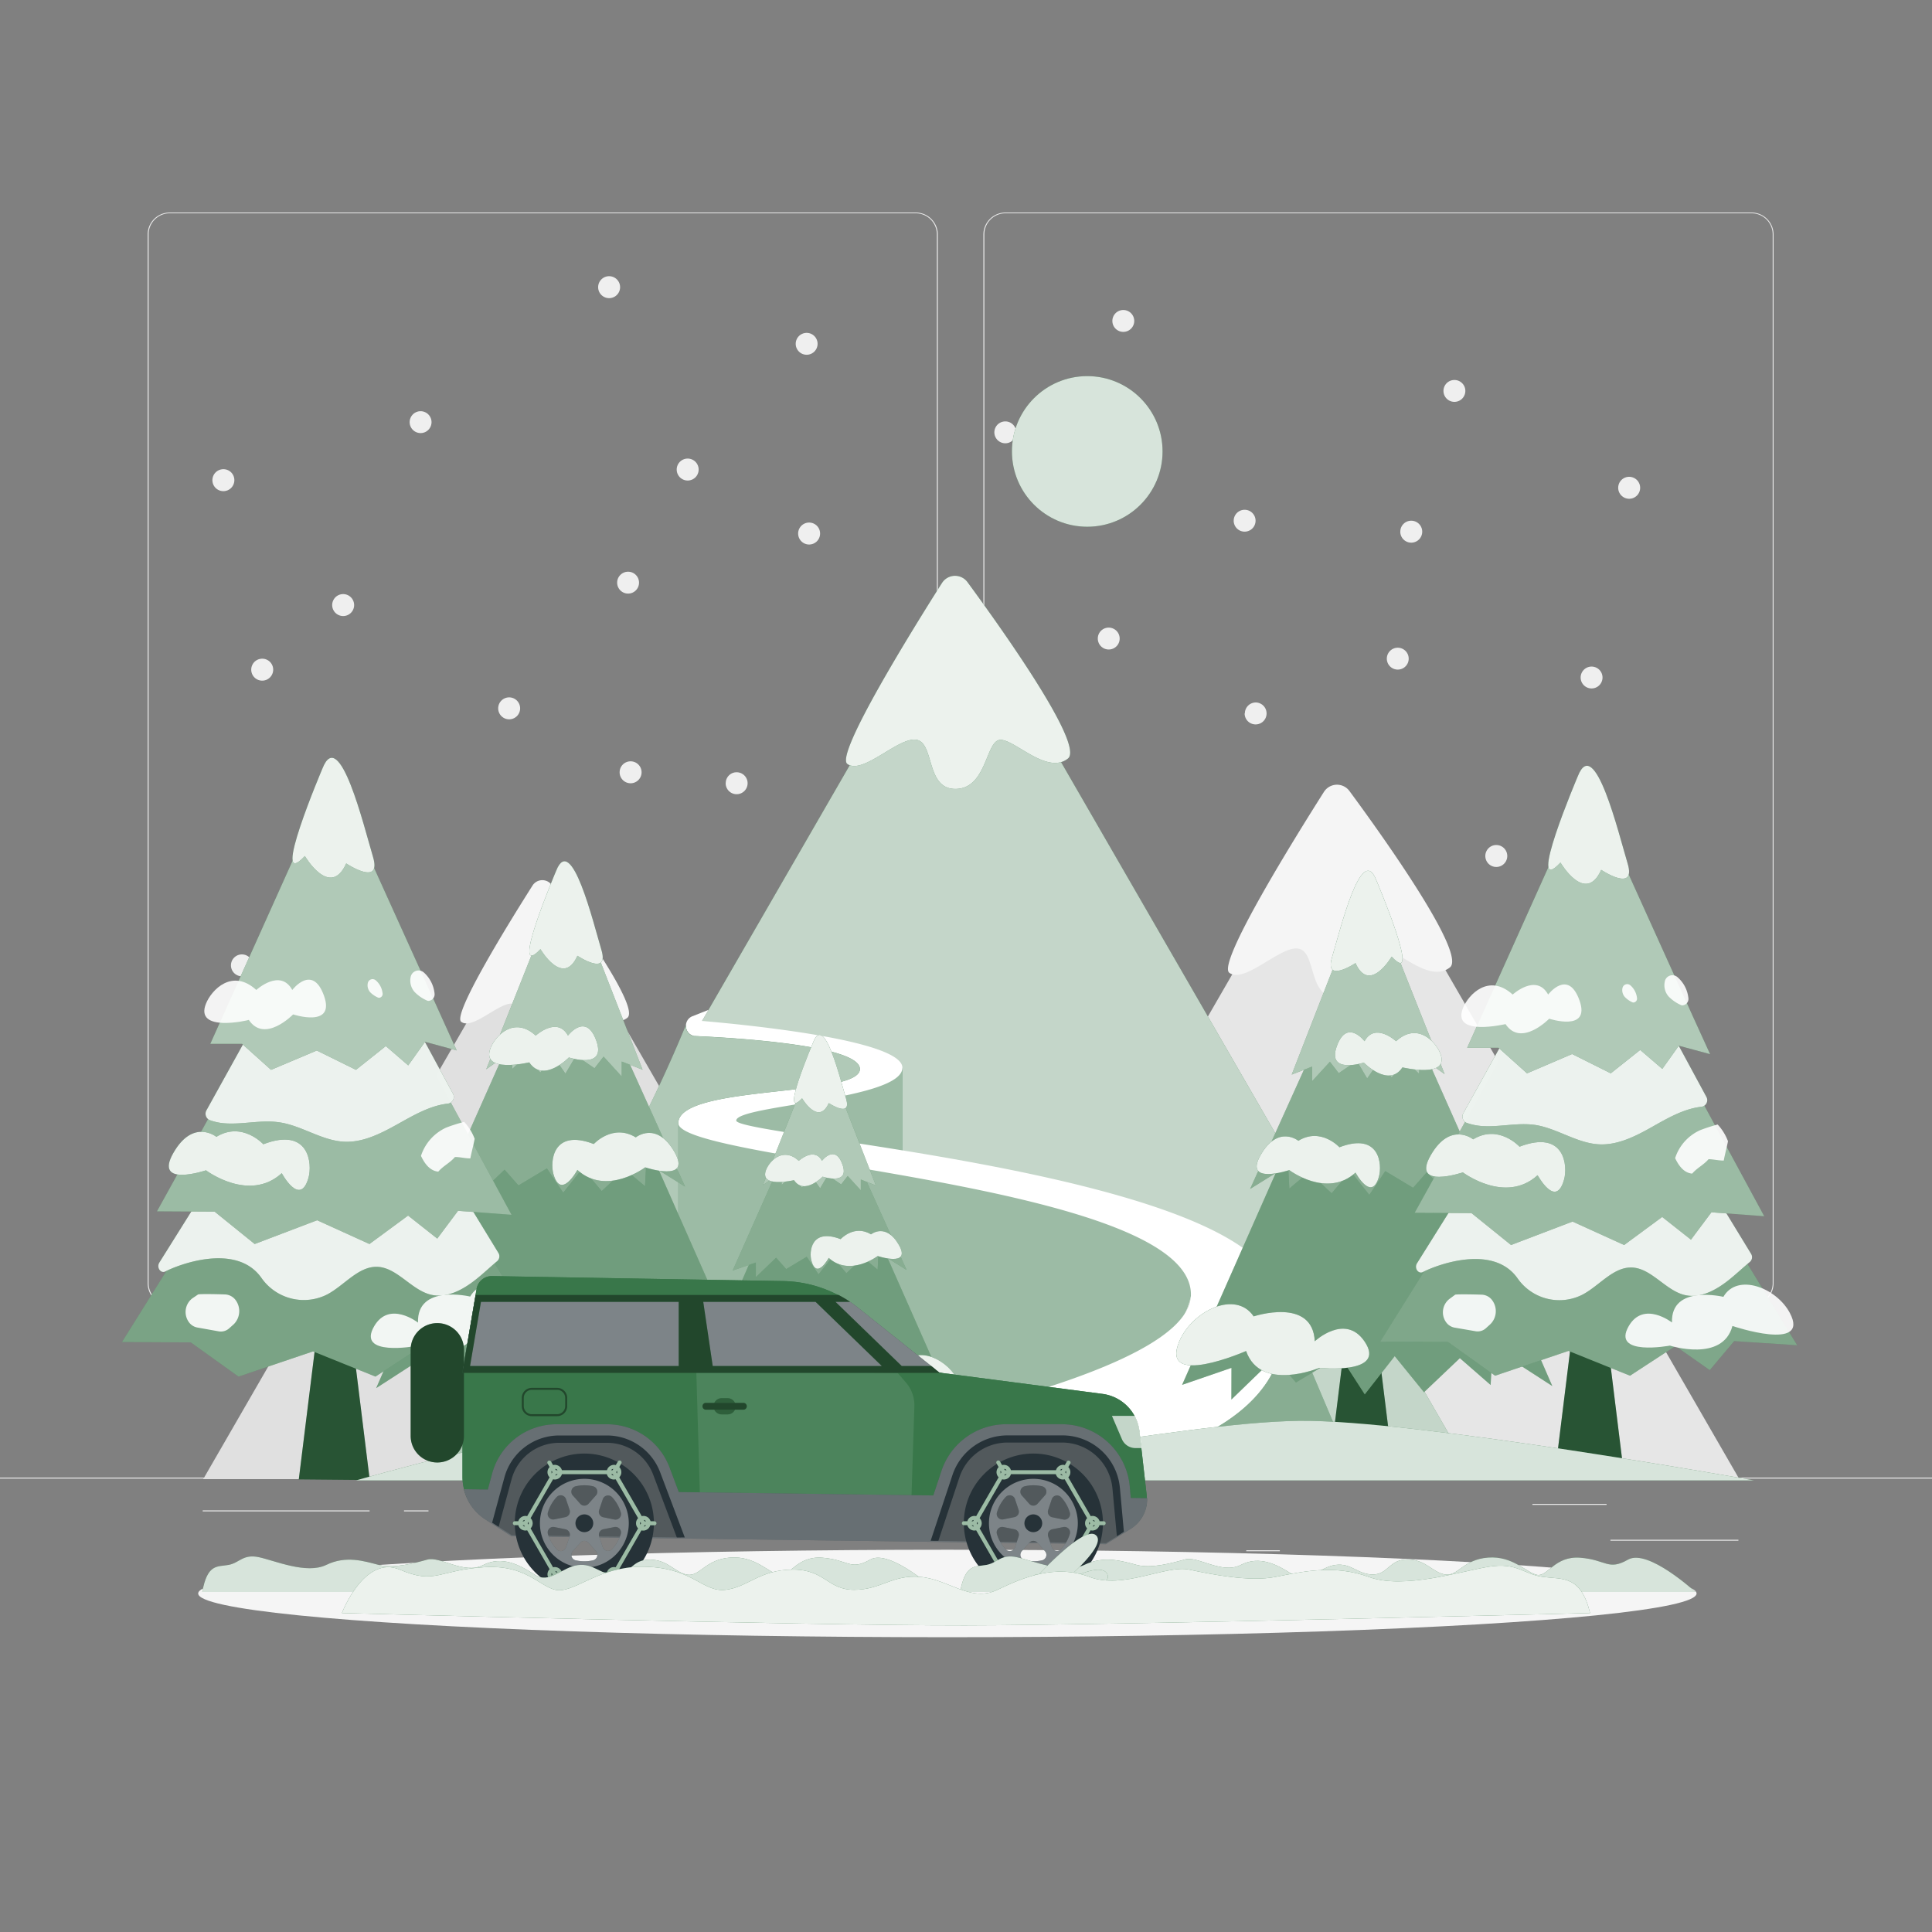 <svg xmlns="http://www.w3.org/2000/svg" viewBox="0 0 500 500"><rect x="0" y="0" width="500" height="500" fill="#808080" stroke="none"/><g id="freepik--background-complete--inject-4"><rect x="416.78" y="398.49" width="33.12" height="0.25" style="fill:#ebebeb"></rect><rect x="322.53" y="401.21" width="8.69" height="0.25" style="fill:#ebebeb"></rect><rect x="396.59" y="389.21" width="19.19" height="0.25" style="fill:#ebebeb"></rect><rect x="52.46" y="390.89" width="43.19" height="0.25" style="fill:#ebebeb"></rect><rect x="104.56" y="390.89" width="6.33" height="0.25" style="fill:#ebebeb"></rect><rect x="131.47" y="395.11" width="93.68" height="0.25" style="fill:#ebebeb"></rect><path d="M237,337.8H43.92a5.71,5.71,0,0,1-5.71-5.71V60.66A5.71,5.71,0,0,1,43.92,55H237a5.71,5.71,0,0,1,5.71,5.71V332.09A5.71,5.71,0,0,1,237,337.8ZM43.92,55.2a5.47,5.47,0,0,0-5.46,5.46V332.09a5.47,5.47,0,0,0,5.46,5.46H237a5.47,5.47,0,0,0,5.46-5.46V60.66A5.47,5.47,0,0,0,237,55.2Z" style="fill:#ebebeb"></path><path d="M453.31,337.8H260.21a5.72,5.72,0,0,1-5.71-5.71V60.66A5.72,5.72,0,0,1,260.21,55h193.1A5.71,5.71,0,0,1,459,60.66V332.09A5.71,5.71,0,0,1,453.31,337.8ZM260.21,55.2a5.47,5.47,0,0,0-5.46,5.46V332.09a5.47,5.47,0,0,0,5.46,5.46h193.1a5.47,5.47,0,0,0,5.46-5.46V60.66a5.47,5.47,0,0,0-5.46-5.46Z" style="fill:#ebebeb"></path><rect y="382.4" width="500" height="0.25" style="fill:#ebebeb"></rect><polygon points="243.48 382.8 346.81 203.82 450.14 382.8 243.48 382.8" style="fill:#e6e6e6"></polygon><path d="M349.21,204.68a4,4,0,0,0-6.55.22c-7.88,12.42-27.79,44.52-24.5,46.87,4.08,2.91,13.4-7.26,18-6.24s2.26,12.93,10.18,12.69,7.63-12.44,11.32-12.69,12.14,9.15,17.58,4.83C379.62,246.88,357.89,216.45,349.21,204.68Z" style="fill:#f5f5f5"></path><polygon points="52.59 382.8 140.95 229.75 229.31 382.8 52.59 382.8" style="fill:#e0e0e0"></polygon><path d="M142.76,229a3,3,0,0,0-4.94.17c-5.93,9.35-20.92,33.53-18.44,35.29,3.07,2.19,10.08-5.46,13.56-4.69s1.7,9.73,7.66,9.55,5.74-9.36,8.53-9.55,9.14,6.88,13.23,3.63C165.65,260.79,149.29,237.88,142.76,229Z" style="fill:#f5f5f5"></path><path d="M70.7,173.29a2.84,2.84,0,1,1-2.86-2.82h0A2.83,2.83,0,0,1,70.7,173.29Z" style="fill:#efefef"></path><path d="M91.65,156.57a2.84,2.84,0,1,1-2.86-2.82h0A2.85,2.85,0,0,1,91.65,156.57Z" style="fill:#efefef"></path><path d="M60.65,124.27a2.84,2.84,0,1,1-2.83-2.84h0A2.82,2.82,0,0,1,60.65,124.27Z" style="fill:#efefef"></path><path d="M111.68,109.24a2.83,2.83,0,1,1-2.84-2.82,2.84,2.84,0,0,1,2.84,2.82Z" style="fill:#efefef"></path><path d="M62.6,247a2.83,2.83,0,1,1-2.83,2.83A2.83,2.83,0,0,1,62.6,247Z" style="fill:#efefef"></path><path d="M206.56,138.08a2.84,2.84,0,1,0,2.83-2.84,2.84,2.84,0,0,0-2.83,2.84Z" style="fill:#efefef"></path><path d="M175.13,121.52a2.84,2.84,0,1,0,2.84-2.84h0A2.84,2.84,0,0,0,175.13,121.52Z" style="fill:#efefef"></path><path d="M187.8,202.69a2.84,2.84,0,1,0,2.83-2.83h0a2.81,2.81,0,0,0-2.81,2.83Z" style="fill:#efefef"></path><path d="M205.93,89a2.83,2.83,0,1,0,2.81-2.85A2.83,2.83,0,0,0,205.93,89Z" style="fill:#efefef"></path><path d="M160.36,199.88a2.84,2.84,0,1,0,2.82-2.85,2.83,2.83,0,0,0-2.82,2.85Z" style="fill:#efefef"></path><path d="M128.93,183.32a2.84,2.84,0,1,0,2.84-2.84h0A2.84,2.84,0,0,0,128.93,183.32Z" style="fill:#efefef"></path><path d="M159.72,150.81a2.83,2.83,0,1,0,2.82-2.85,2.83,2.83,0,0,0-2.82,2.85Z" style="fill:#efefef"></path><path d="M154.8,74.32a2.84,2.84,0,1,0,2.84-2.84h0A2.84,2.84,0,0,0,154.8,74.32Z" style="fill:#efefef"></path><path d="M411.9,172.51a2.83,2.83,0,1,1-2.83,2.82A2.83,2.83,0,0,1,411.9,172.51Z" style="fill:#efefef"></path><path d="M362.39,137.59a2.84,2.84,0,1,0,2.83-2.83h0a2.82,2.82,0,0,0-2.82,2.82Z" style="fill:#efefef"></path><path d="M384.4,221.53a2.84,2.84,0,1,0,2.83-2.84,2.84,2.84,0,0,0-2.83,2.84Z" style="fill:#efefef"></path><path d="M418.79,126.23a2.84,2.84,0,1,0,2.84-2.83h0A2.83,2.83,0,0,0,418.79,126.23Z" style="fill:#efefef"></path><path d="M319.28,134.77a2.83,2.83,0,1,0,2.82-2.84,2.83,2.83,0,0,0-2.82,2.84Z" style="fill:#efefef"></path><path d="M232.19,181.71a2.83,2.83,0,1,1-2.84-2.82,2.84,2.84,0,0,1,2.84,2.82Z" style="fill:#efefef"></path><path d="M293.54,83.07a2.83,2.83,0,1,1-2.83-2.84,2.83,2.83,0,0,1,2.83,2.84Z" style="fill:#efefef"></path><path d="M263,111.88a2.83,2.83,0,1,1-2.83-2.82,2.83,2.83,0,0,1,2.83,2.82Z" style="fill:#efefef"></path><path d="M376.4,98.34a2.83,2.83,0,1,1-2.83,2.83A2.83,2.83,0,0,1,376.4,98.34Z" style="fill:#efefef"></path><path d="M322.11,184.63A2.84,2.84,0,1,0,325,181.8h0a2.83,2.83,0,0,0-2.83,2.83Z" style="fill:#efefef"></path><path d="M284.11,165.26a2.83,2.83,0,1,0,2.81-2.83,2.81,2.81,0,0,0-2.81,2.83Z" style="fill:#efefef"></path><path d="M361.74,167.63a2.83,2.83,0,1,1-2.83,2.83A2.83,2.83,0,0,1,361.74,167.63Z" style="fill:#efefef"></path></g><g id="freepik--Shadow--inject-4"><ellipse id="freepik--path--inject-4" cx="245.18" cy="412.39" rx="193.89" ry="11.32" style="fill:#f5f5f5"></ellipse></g><g id="freepik--Mountain--inject-4"><polygon points="113.43 382.48 247.49 150.27 381.54 382.48 113.43 382.48" style="fill:#39774A"></polygon><polygon points="113.43 382.48 247.49 150.27 381.54 382.48 113.43 382.48" style="fill:#fff;opacity:0.7"></polygon><path d="M233.54,276.34v24.45s-29.26-1.92-42.54-5.73c-3.82-1.1-6.32-2.35-6.42-3.76-.44-6.32,34.36-7.81,34.36-7.81l4.49-2.2Z" style="fill:#39774A"></path><path d="M233.54,276.34v24.45s-29.26-1.92-42.54-5.73c-3.82-1.1-6.32-2.35-6.42-3.76-.44-6.32,34.36-7.81,34.36-7.81l4.49-2.2Z" style="fill:#fff;opacity:0.5"></path><path d="M308.21,335c-8.93,42.14-132.67,47.43-132.67,47.43V290.68s4.73,5.05,32.52,5.42a84.59,84.59,0,0,1,9.67.78c31.34,4.09,86.56,23,90.48,26.47C312.58,327.22,308.21,335,308.21,335Z" style="fill:#39774A"></path><path d="M308.21,335c-8.93,42.14-132.67,47.43-132.67,47.43V290.68s4.73,5.05,32.52,5.42a84.59,84.59,0,0,1,9.67.78c31.34,4.09,86.56,23,90.48,26.47C312.58,327.22,308.21,335,308.21,335Z" style="fill:#fff;opacity:0.5"></path><path d="M158.25,382.48h91.64c60.26,0,91.25-21.16,80-50.14C318.44,302.94,190.54,294,190.54,290s43-5.33,43-13.67c0-7.21-40.89-11.17-51.85-12.11l1.66-2.86L179.2,263a2.63,2.63,0,0,0-1.55,1.64,2.69,2.69,0,0,0,1.8,3.44h0c10.1.44,43.09,2.35,43.09,8.56,0,7.33-47,4-47,14S308.21,306,308.21,335C308.21,358.85,197.62,376.83,158.25,382.48Z" style="fill:#fff"></path><path d="M222.54,276.68c0,7.33-47,4-47,14v89.19c-3.84,1.34-10.1,2.14-17.22,2.61h-.06c-19.32,1.26-44.83,0-44.83,0l43.64-75.59a347.82,347.82,0,0,0,19.4-39.12l1.07-2.53h0a2.64,2.64,0,0,0,1.9,2.88c5.05.22,15.83.81,25.34,2.12S222.54,273.57,222.54,276.68Z" style="fill:#39774A"></path><path d="M222.54,276.68c0,7.33-47,4-47,14v89.19c-3.84,1.34-10.1,2.14-17.22,2.61h-.06c-19.32,1.26-44.83,0-44.83,0l43.64-75.59a347.82,347.82,0,0,0,19.4-39.12l1.07-2.53h0a2.64,2.64,0,0,0,1.9,2.88c5.05.22,15.83.81,25.34,2.12S222.54,273.57,222.54,276.68Z" style="fill:#fff;opacity:0.6"></path><path d="M250.36,150.62a4,4,0,0,0-6.56.23c-7.88,12.42-27.78,44.52-24.5,46.87,4.08,2.91,13.4-7.26,18-6.24s2.27,12.93,10.18,12.69,7.63-12.44,11.33-12.69,12.13,9.15,17.57,4.83C280.76,192.83,259,162.4,250.36,150.62Z" style="fill:#39774A"></path><path d="M250.36,150.62a4,4,0,0,0-6.56.23c-7.88,12.42-27.78,44.52-24.5,46.87,4.08,2.91,13.4-7.26,18-6.24s2.27,12.93,10.18,12.69,7.63-12.44,11.33-12.69,12.13,9.15,17.57,4.83C280.76,192.83,259,162.4,250.36,150.62Z" style="fill:#fff;opacity:0.9"></path><path d="M351.12,382.48H253.23l.11,0h0c58-.79,87.58-21.69,76.53-50.11C329.54,331.47,351.12,382.48,351.12,382.48Z" style="fill:#39774A"></path><path d="M351.12,382.48H253.23l.11,0h0c58-.79,87.58-21.69,76.53-50.11C329.54,331.47,351.12,382.48,351.12,382.48Z" style="fill:#fff;opacity:0.4"></path><polygon points="218.4 380.29 205.5 383.03 210.73 354.03 216.04 354.03 218.4 380.29" style="fill:#39774A"></polygon><polygon points="218.4 380.29 205.5 383.03 210.73 354.03 216.04 354.03 218.4 380.29" style="opacity:0.3"></polygon><polygon points="211.99 285.48 247.64 366.12 238.19 362.87 238.22 368.94 229.93 360.91 225.86 365.67 217.46 360.6 212.71 367.94 206.98 360.63 201.38 367.53 194.53 361.02 188.65 366.14 188.24 358.99 176.85 366.35 211.99 285.48" style="fill:#39774A"></polygon><polygon points="211.99 285.48 247.64 366.12 238.19 362.87 238.22 368.94 229.93 360.91 225.86 365.67 217.46 360.6 212.71 367.94 206.98 360.63 201.38 367.53 194.53 361.02 188.65 366.14 188.24 358.99 176.85 366.35 211.99 285.48" style="fill:#fff;opacity:0.1"></polygon><polygon points="211.99 285.48 247.64 366.12 238.19 362.87 238.22 368.94 229.93 360.91 225.86 365.67 217.46 360.6 212.71 367.94 206.98 360.63 201.38 367.53 194.53 361.02 188.65 366.14 188.24 358.99 176.85 366.35 211.99 285.48" style="fill:#fff;opacity:0.2"></polygon><polygon points="211.97 278.49 189.62 328.81 195.61 326.74 195.62 330.52 200.86 325.49 203.46 328.44 208.78 325.25 211.83 329.8 215.45 325.23 219.04 329.5 223.37 325.42 227.13 328.59 227.36 324.14 234.63 328.67 211.97 278.49" style="fill:#39774A"></polygon><polygon points="211.97 278.49 189.62 328.81 195.61 326.74 195.62 330.52 200.86 325.49 203.46 328.44 208.78 325.25 211.83 329.8 215.45 325.23 219.04 329.5 223.37 325.42 227.13 328.59 227.36 324.14 234.63 328.67 211.97 278.49" style="fill:#fff;opacity:0.4"></polygon><polygon points="197.44 306.71 202.16 303.35 202.31 306.65 204.76 304.3 207.57 307.32 209.9 304.16 212.25 307.54 214.23 304.17 217.69 306.53 219.38 304.35 222.78 308.06 222.78 305.27 226.68 306.8 212.18 269.58 197.44 306.71" style="fill:#39774A"></polygon><polygon points="197.44 306.71 202.16 303.35 202.31 306.65 204.76 304.3 207.57 307.32 209.9 304.16 212.25 307.54 214.23 304.17 217.69 306.53 219.38 304.35 222.78 308.06 222.78 305.27 226.68 306.8 212.18 269.58 197.44 306.71" style="fill:#fff;opacity:0.6"></polygon><path d="M210.52,269.58s-9,21.06-2.94,14.66c0,0,4.22,7.21,6.91,1.24,0,0,6,4,4.48-1.11S213.37,262.36,210.52,269.58Z" style="fill:#39774A"></path><path d="M210,326.3c-.64-2.27-.18-8.57,7.55-5.61,0,0,3.55-3.88,7.86-1.24,0,0,3.85-3.13,7.21,2.72s-5.47,2.89-5.47,2.89-7.21,5.45-12.68.48C214.47,325.54,211.4,331.29,210,326.3Z" style="fill:#39774A"></path><path d="M210,326.3c-.64-2.27-.18-8.57,7.55-5.61,0,0,3.55-3.88,7.86-1.24,0,0,3.85-3.13,7.21,2.72s-5.47,2.89-5.47,2.89-7.21,5.45-12.68.48C214.47,325.54,211.4,331.29,210,326.3Z" style="fill:#fff;opacity:0.9"></path><path d="M198.3,302.66c.94-2.29,4.41-5.9,8.43-2.25,0,0,4-3.67,6,0,0,0,3.38-4.46,5.31,1s-5.14,3.11-5.14,3.11-4.76,4.89-7.41.91C205.51,305.42,196.26,307.65,198.3,302.66Z" style="fill:#39774A"></path><path d="M198.3,302.66c.94-2.29,4.41-5.9,8.43-2.25,0,0,4-3.67,6,0,0,0,3.38-4.46,5.31,1s-5.14,3.11-5.14,3.11-4.76,4.89-7.41.91C205.51,305.42,196.26,307.65,198.3,302.66Z" style="fill:#fff;opacity:0.9"></path><path d="M248.17,357.78c-2.46-5.8-10.76-9.86-14.22-4.75,0,0-11.28-3.76-11.68,4.75,0,0-5.78-5.4-9.49,0-4.45,6.48,8.62,5.09,8.62,5.09s11.23,4.71,14-3.22C235.4,359.65,252,366.93,248.17,357.78Z" style="fill:#39774A"></path><path d="M248.17,357.78c-2.46-5.8-10.76-9.86-14.22-4.75,0,0-11.28-3.76-11.68,4.75,0,0-5.78-5.4-9.49,0-4.45,6.48,8.62,5.09,8.62,5.09s11.23,4.71,14-3.22C235.4,359.65,252,366.93,248.17,357.78Z" style="fill:#fff;opacity:0.9"></path><path d="M210.52,269.58s-9,21.06-2.94,14.66c0,0,4.22,7.21,6.91,1.24,0,0,6,4,4.48-1.11S213.37,262.36,210.52,269.58Z" style="fill:#fff;opacity:0.9"></path></g><g id="freepik--Trees--inject-4"><polygon points="343.76 382.07 360.82 381.92 355.88 342.03 348.7 342.03 343.76 382.07" style="fill:#39774A"></polygon><polygon points="343.76 382.07 360.82 381.92 355.88 342.03 348.7 342.03 343.76 382.07" style="opacity:0.3"></polygon><polygon points="354.17 249.25 305.93 358.4 318.7 354 318.68 362.21 329.9 351.35 335.39 357.78 346.77 350.93 353.2 360.87 360.95 350.97 368.53 360.31 377.81 351.49 385.77 358.43 386.32 348.75 401.73 358.7 354.17 249.25" style="fill:#39774A"></polygon><polygon points="354.17 249.25 305.93 358.4 318.7 354 318.68 362.21 329.9 351.35 335.39 357.78 346.77 350.93 353.2 360.87 360.95 350.97 368.53 360.31 377.81 351.49 385.77 358.43 386.32 348.75 401.73 358.7 354.17 249.25" style="fill:#fff;opacity:0.1"></polygon><polygon points="354.17 249.25 305.93 358.4 318.7 354 318.68 362.21 329.9 351.35 335.39 357.78 346.77 350.93 353.2 360.87 360.95 350.97 368.53 360.31 377.81 351.49 385.77 358.43 386.32 348.75 401.73 358.7 354.17 249.25" style="fill:#fff;opacity:0.2"></polygon><polygon points="354.2 239.8 384.45 307.89 376.34 305.1 376.32 310.21 369.23 303.41 365.71 307.4 358.51 303.08 354.38 309.24 349.49 303.06 344.63 308.83 338.77 303.31 333.68 307.6 333.37 301.58 323.53 307.7 354.2 239.8" style="fill:#39774A"></polygon><polygon points="354.2 239.8 384.45 307.89 376.34 305.1 376.32 310.21 369.23 303.41 365.71 307.4 358.51 303.08 354.38 309.24 349.49 303.06 344.63 308.83 338.77 303.31 333.68 307.6 333.37 301.58 323.53 307.7 354.2 239.8" style="fill:#fff;opacity:0.4"></polygon><polygon points="373.87 277.98 367.47 273.44 367.27 277.9 363.96 274.73 360.15 278.81 357 274.53 353.82 279.11 351.14 274.56 346.46 277.74 344.18 274.79 339.57 279.82 339.56 276.04 334.29 278.11 353.92 227.73 373.87 277.98" style="fill:#39774A"></polygon><polygon points="373.87 277.98 367.47 273.44 367.27 277.9 363.96 274.73 360.15 278.81 357 274.53 353.82 279.11 351.14 274.56 346.46 277.74 344.18 274.79 339.57 279.82 339.56 276.04 334.29 278.11 353.92 227.73 373.87 277.98" style="fill:#fff;opacity:0.6"></polygon><path d="M356.16,227.73s12.13,28.51,4,19.85c0,0-5.72,9.76-9.36,1.67,0,0-8.15,5.43-6.07-1.5S352.31,218,356.16,227.73Z" style="fill:#39774A"></path><path d="M356.87,304.5c.86-3.07.24-11.6-10.23-7.59,0,0-4.79-5.25-10.63-1.68,0,0-5.22-4.24-9.76,3.68s7.41,3.91,7.41,3.91,9.75,7.38,17.15.65C350.81,303.47,355,311.26,356.87,304.5Z" style="fill:#39774A"></path><path d="M356.87,304.5c.86-3.07.24-11.6-10.23-7.59,0,0-4.79-5.25-10.63-1.68,0,0-5.22-4.24-9.76,3.68s7.41,3.91,7.41,3.91,9.75,7.38,17.15.65C350.81,303.47,355,311.26,356.87,304.5Z" style="fill:#fff;opacity:0.9"></path><path d="M372.7,272.51c-1.28-3.1-6-8-11.4-3.05,0,0-5.42-5-8.16,0,0,0-4.57-6-7.19,1.34s7,4.2,7,4.2,6.44,6.63,10,1.24C363,276.24,375.46,279.26,372.7,272.51Z" style="fill:#39774A"></path><path d="M372.7,272.51c-1.28-3.1-6-8-11.4-3.05,0,0-5.42-5-8.16,0,0,0-4.57-6-7.19,1.34s7,4.2,7,4.2,6.44,6.63,10,1.24C363,276.24,375.46,279.26,372.7,272.51Z" style="fill:#fff;opacity:0.9"></path><path d="M305.21,347.12c3.33-7.86,14.55-13.35,19.24-6.44,0,0,15.27-5.09,15.81,6.44,0,0,7.83-7.32,12.85,0,6,8.76-11.67,6.88-11.67,6.88s-15.2,6.37-18.95-4.36C322.49,349.64,300,359.49,305.21,347.12Z" style="fill:#39774A"></path><path d="M305.21,347.12c3.33-7.86,14.55-13.35,19.24-6.44,0,0,15.27-5.09,15.81,6.44,0,0,7.83-7.32,12.85,0,6,8.76-11.67,6.88-11.67,6.88s-15.2,6.37-18.95-4.36C322.49,349.64,300,359.49,305.21,347.12Z" style="fill:#fff;opacity:0.9"></path><path d="M356.16,227.73s12.13,28.51,4,19.85c0,0-5.72,9.76-9.36,1.67,0,0-8.15,5.43-6.07-1.5S352.31,218,356.16,227.73Z" style="fill:#fff;opacity:0.9"></path><polygon points="156.63 383.12 139.18 382.96 144.23 342.19 151.57 342.19 156.63 383.12" style="fill:#39774A"></polygon><polygon points="156.63 383.12 139.18 382.96 144.23 342.19 151.57 342.19 156.63 383.12" style="opacity:0.3"></polygon><polygon points="145.98 247.35 195.3 358.93 182.23 354.42 182.26 362.82 170.79 351.72 165.17 358.3 153.55 351.28 146.98 361.45 139.05 351.33 131.3 360.88 121.82 351.87 113.68 358.95 113.11 349.06 97.36 359.24 145.98 247.35" style="fill:#39774A"></polygon><polygon points="145.98 247.35 195.3 358.93 182.23 354.42 182.26 362.82 170.79 351.72 165.17 358.3 153.55 351.28 146.98 361.45 139.05 351.33 131.3 360.88 121.82 351.87 113.68 358.95 113.11 349.06 97.36 359.24 145.98 247.35" style="fill:#fff;opacity:0.1"></polygon><polygon points="145.98 247.35 195.3 358.93 182.23 354.42 182.26 362.82 170.79 351.72 165.17 358.3 153.55 351.28 146.98 361.45 139.05 351.33 131.3 360.88 121.82 351.87 113.68 358.95 113.11 349.06 97.36 359.24 145.98 247.35" style="fill:#fff;opacity:0.2"></polygon><polygon points="145.95 237.68 115.02 307.3 123.31 304.44 123.33 309.67 130.58 302.71 134.18 306.79 141.54 302.38 145.76 308.67 150.76 302.35 155.73 308.25 161.72 302.61 166.93 306.99 167.25 300.84 177.3 307.1 145.95 237.68" style="fill:#39774A"></polygon><polygon points="145.95 237.68 115.02 307.3 123.31 304.44 123.33 309.67 130.58 302.71 134.18 306.79 141.54 302.38 145.76 308.67 150.76 302.35 155.73 308.25 161.72 302.61 166.93 306.99 167.25 300.84 177.3 307.1 145.95 237.68" style="fill:#fff;opacity:0.4"></polygon><polygon points="125.84 276.72 132.38 272.08 132.59 276.63 135.97 273.39 139.86 277.56 143.09 273.19 146.34 277.87 149.08 273.21 153.86 276.47 156.2 273.45 160.9 278.6 160.91 274.73 166.3 276.84 146.23 225.35 125.84 276.72" style="fill:#39774A"></polygon><polygon points="125.84 276.72 132.38 272.08 132.59 276.63 135.97 273.39 139.86 277.56 143.09 273.19 146.34 277.87 149.08 273.21 153.86 276.47 156.2 273.45 160.9 278.6 160.91 274.73 166.3 276.84 146.23 225.35 125.84 276.72" style="fill:#fff;opacity:0.6"></polygon><path d="M143.94,225.35s-12.4,29.14-4.07,20.29c0,0,5.85,10,9.57,1.71,0,0,8.32,5.55,6.2-1.54S147.88,215.36,143.94,225.35Z" style="fill:#39774A"></path><path d="M143.22,303.82c-.88-3.13-.24-11.85,10.45-7.75,0,0,4.91-5.37,10.87-1.72,0,0,5.34-4.34,10,3.76s-7.57,4-7.57,4-10,7.54-17.54.67C149.41,302.78,145.16,310.73,143.22,303.82Z" style="fill:#39774A"></path><path d="M143.22,303.82c-.88-3.13-.24-11.85,10.45-7.75,0,0,4.91-5.37,10.87-1.72,0,0,5.34-4.34,10,3.76s-7.57,4-7.57,4-10,7.54-17.54.67C149.41,302.78,145.16,310.73,143.22,303.82Z" style="fill:#fff;opacity:0.9"></path><path d="M127,271.12c1.3-3.17,6.09-8.17,11.65-3.12,0,0,5.54-5.07,8.34,0,0,0,4.67-6.17,7.35,1.37s-7.11,4.3-7.11,4.3-6.59,6.78-10.26,1.27C137,274.94,124.21,278,127,271.12Z" style="fill:#39774A"></path><path d="M127,271.12c1.3-3.17,6.09-8.17,11.65-3.12,0,0,5.54-5.07,8.34,0,0,0,4.67-6.17,7.35,1.37s-7.11,4.3-7.11,4.3-6.59,6.78-10.26,1.27C137,274.94,124.21,278,127,271.12Z" style="fill:#fff;opacity:0.9"></path><path d="M196,347.39c-3.4-8-14.88-13.64-19.67-6.58,0,0-15.61-5.2-16.16,6.58,0,0-8-7.48-13.14,0-6.14,9,11.94,7,11.94,7s15.53,6.52,19.37-4.45C178.37,350,201.4,360,196,347.39Z" style="fill:#39774A"></path><path d="M196,347.39c-3.4-8-14.88-13.64-19.67-6.58,0,0-15.61-5.2-16.16,6.58,0,0-8-7.48-13.14,0-6.14,9,11.94,7,11.94,7s15.53,6.52,19.37-4.45C178.37,350,201.4,360,196,347.39Z" style="fill:#fff;opacity:0.9"></path><path d="M143.94,225.35s-12.4,29.14-4.07,20.29c0,0,5.85,10,9.57,1.71,0,0,8.32,5.55,6.2-1.54S147.88,215.36,143.94,225.35Z" style="fill:#fff;opacity:0.9"></path><polygon points="420.39 382.42 402.3 382.26 407.53 339.96 415.15 339.96 420.39 382.42" style="fill:#39774A"></polygon><polygon points="420.39 382.42 402.3 382.26 407.53 339.96 415.15 339.96 420.39 382.42" style="opacity:0.3"></polygon><polygon points="465.1 348.15 448.8 347.07 442.48 354.58 433.61 348.35 421.85 356.03 405.93 349.61 386.93 356.03 374.75 347.31 357.19 347.21 362.66 338.46 411.5 260.37 459.5 339 465.1 348.15" style="fill:#39774A"></polygon><g style="opacity:0.2"><polygon points="465.1 348.15 448.8 347.07 442.48 354.58 433.61 348.35 421.85 356.03 405.93 349.61 386.93 356.03 374.75 347.31 357.19 347.21 362.66 338.46 411.5 260.37 459.5 339 465.1 348.15" style="fill:#fff;opacity:0.2"></polygon></g><g style="opacity:0.2"><polygon points="465.1 348.15 448.8 347.07 442.48 354.58 433.61 348.35 421.85 356.03 405.93 349.61 386.93 356.03 374.75 347.31 357.19 347.21 362.66 338.46 411.5 260.37 459.5 339 465.1 348.15" style="fill:#fff;opacity:0.2"></polygon></g><g style="opacity:0.3"><polygon points="465.1 348.15 448.8 347.07 442.48 354.58 433.61 348.35 421.85 356.03 405.93 349.61 386.93 356.03 374.75 347.31 357.19 347.21 362.66 338.46 411.5 260.37 459.5 339 465.1 348.15" style="fill:#fff"></polygon></g><path d="M453.19,324.5a1.64,1.64,0,0,1-.31,2.08c-1.69,1.39-3.31,2.92-5,4.3-3.51,2.9-7.81,5.31-12,4.24-4.93-1.25-8.61-7-13.66-7.09-4.74-.1-8.33,4.72-12.63,7a13.17,13.17,0,0,1-16.82-4.16c-6.39-9.15-21.31-3.36-24.51-1.67l0,0c-1.19.61-2.32-1-1.55-2.25l44.56-71.15Z" style="fill:#39774A;opacity:0.9"></path><path d="M453.19,324.5a1.64,1.64,0,0,1-.31,2.08c-1.69,1.39-3.31,2.92-5,4.3-3.51,2.9-7.81,5.31-12,4.24-4.93-1.25-8.61-7-13.66-7.09-4.74-.1-8.33,4.72-12.63,7a13.17,13.17,0,0,1-16.82-4.16c-6.39-9.15-21.31-3.36-24.51-1.67l0,0c-1.19.61-2.32-1-1.55-2.25l44.56-71.15Z" style="fill:#fff;opacity:0.9"></path><polygon points="456.58 314.76 442.92 313.74 437.62 320.83 430.17 314.95 420.32 322.21 406.97 316.14 391.05 322.21 380.83 313.96 366.11 313.87 371.76 303.67 411.64 231.76 450.81 304.1 456.58 314.76" style="fill:#39774A"></polygon><g style="opacity:0.4"><polygon points="456.58 314.76 442.92 313.74 437.62 320.83 430.17 314.95 420.32 322.21 406.97 316.14 391.05 322.21 380.83 313.96 366.11 313.87 371.76 303.67 411.64 231.76 450.81 304.1 456.58 314.76" style="fill:#fff;opacity:0.4"></polygon></g><polygon points="456.58 314.76 442.92 313.74 437.62 320.83 430.17 314.95 420.32 322.21 406.97 316.14 391.05 322.21 380.83 313.96 366.11 313.87 371.76 303.67 411.64 231.76 450.81 304.1 456.58 314.76" style="fill:#fff;opacity:0.4"></polygon><path d="M441.6,283.85a1.73,1.73,0,0,1-1.16,2.57h0c-4.66.48-8.93,3-13.14,5.37s-8.68,4.57-13.35,4.37c-5.7-.24-10.84-4.07-16.48-5-4.65-.72-9.37.59-14,.25a14.94,14.94,0,0,1-4-.85,1.78,1.78,0,0,1-.74-2.5l33-59.47Z" style="fill:#39774A;opacity:0.9"></path><path d="M441.6,283.85a1.73,1.73,0,0,1-1.16,2.57h0c-4.66.48-8.93,3-13.14,5.37s-8.68,4.57-13.35,4.37c-5.7-.24-10.84-4.07-16.48-5-4.65-.72-9.37.59-14,.25a14.94,14.94,0,0,1-4-.85,1.78,1.78,0,0,1-.74-2.5l33-59.47Z" style="fill:#fff;opacity:0.9"></path><path d="M440,292.49a11.93,11.93,0,0,0-6.48,7.24c1,2.1,2.35,3.82,4.41,4,1.31-1.52,2.93-2.21,4.24-3.73,1.19,0,2.75.39,3.94.34.3-1.67.78-3.32,1.09-5a13.21,13.21,0,0,0-2.67-4.32A43.28,43.28,0,0,0,440,292.49Z" style="fill:#fff;opacity:0.9"></path><path d="M442.58,272.82l-8.1-2.19-4.28,6-5.72-4.91-7.62,6.06-10-5-11.67,5-7.38-6.62h-8.1l3.72-8.28,22.24-49.48a5.5,5.5,0,0,1,10,0l22.61,50Z" style="fill:#39774A"></path><path d="M442.58,272.82l-8.1-2.19-4.28,6-5.72-4.91-7.62,6.06-10-5-11.67,5-7.38-6.62h-8.1l3.72-8.28,22.24-49.48a5.5,5.5,0,0,1,10,0l22.61,50Z" style="fill:#fff;opacity:0.6"></path><path d="M434.18,252.93a2,2,0,0,0-3.35,1.19,4.4,4.4,0,0,0,1,3.76,10,10,0,0,0,3.13,2.19,1,1,0,0,0,.43.12,1.68,1.68,0,0,0,1.56-1.92A8.29,8.29,0,0,0,434.18,252.93Z" style="fill:#fff;opacity:0.9"></path><path d="M421.94,255a1.25,1.25,0,0,0-2.05.73,2.65,2.65,0,0,0,.63,2.3,6.08,6.08,0,0,0,1.92,1.35.77.77,0,0,0,.26.07,1,1,0,0,0,.95-1.18A5.07,5.07,0,0,0,421.94,255Z" style="fill:#fff;opacity:0.9"></path><path d="M376.61,335.06c.5-.14,4.48-.08,6.85,0a3.53,3.53,0,0,1,2.84,1.62h0a4.73,4.73,0,0,1-.58,6l-1.1,1a3.17,3.17,0,0,1-2.7.85l-5.52-.95a3.46,3.46,0,0,1-2.22-1.49h0a4.39,4.39,0,0,1,.9-5.9Z" style="fill:#fff;opacity:0.9"></path><path d="M404.77,305.3c1-3.45.27-13.06-11.52-8.54,0,0-5.4-5.92-12-1.9,0,0-5.88-4.78-11,4.15s8.34,4.4,8.34,4.4,11,8.31,19.33.74C398,304.15,402.63,312.92,404.77,305.3Z" style="fill:#39774A"></path><path d="M404.77,305.3c1-3.45.27-13.06-11.52-8.54,0,0-5.4-5.92-12-1.9,0,0-5.88-4.78-11,4.15s8.34,4.4,8.34,4.4,11,8.31,19.33.74C398,304.15,402.63,312.92,404.77,305.3Z" style="fill:#fff;opacity:0.9"></path><path d="M378.64,260.83c1.43-3.5,6.71-9,12.84-3.44,0,0,6.1-5.58,9.18,0,0,0,5.15-6.79,8.11,1.51s-7.84,4.74-7.84,4.74-7.26,7.47-11.3,1.4C389.63,265,375.52,268.44,378.64,260.83Z" style="fill:#fff;opacity:0.9"></path><path d="M463.2,339.77c-3.45-6.5-13.59-10.4-17.19-4.15,0,0-13.64-3.27-13.3,6.64,0,0-7.32-5.71-11.18.91-4.61,7.94,10.64,5.07,10.64,5.07s13.66,4.39,16.18-5.08C448.35,343.16,468.63,350,463.2,339.77Z" style="fill:#fff;opacity:0.9"></path><path d="M408.34,200.88s-13.66,32.11-4.49,22.35c0,0,6.44,11,10.54,1.89,0,0,9.18,6.11,6.83-1.69S412.68,189.88,408.34,200.88Z" style="fill:#39774A"></path><path d="M408.34,200.88s-13.66,32.11-4.49,22.35c0,0,6.44,11,10.54,1.89,0,0,9.18,6.11,6.83-1.69S412.68,189.88,408.34,200.88Z" style="fill:#fff;opacity:0.9"></path><polygon points="95.69 383.03 77.33 382.86 82.64 339.96 90.37 339.96 95.69 383.03" style="fill:#39774A"></polygon><polygon points="95.69 383.03 77.33 382.86 82.64 339.96 90.37 339.96 95.69 383.03" style="opacity:0.3"></polygon><polygon points="141.03 348.27 124.5 347.17 118.09 354.78 109.09 348.47 97.17 356.26 81.01 349.74 61.73 356.26 49.38 347.41 31.57 347.31 37.12 338.44 86.66 259.22 135.36 338.99 141.03 348.27" style="fill:#39774A"></polygon><g style="opacity:0.2"><polygon points="141.03 348.27 124.5 347.17 118.09 354.78 109.09 348.47 97.17 356.26 81.01 349.74 61.73 356.26 49.38 347.41 31.57 347.31 37.12 338.44 86.66 259.22 135.36 338.99 141.03 348.27" style="fill:#fff;opacity:0.2"></polygon></g><polygon points="141.03 348.27 124.5 347.17 118.09 354.78 109.09 348.47 97.17 356.26 81.01 349.74 61.73 356.26 49.38 347.41 31.57 347.31 37.12 338.44 86.66 259.22 135.36 338.99 141.03 348.27" style="fill:#fff;opacity:0.3"></polygon><path d="M129,324.27a1.67,1.67,0,0,1-.32,2.11c-1.71,1.41-3.36,3-5.06,4.37-3.56,2.93-7.92,5.38-12.21,4.29-5-1.26-8.74-7.08-13.86-7.19-4.81-.1-8.45,4.79-12.81,7.12a13.37,13.37,0,0,1-17.06-4.22c-6.49-9.28-21.62-3.41-24.87-1.7l0,0c-1.21.62-2.36-1-1.58-2.29l45.21-72.17Z" style="fill:#39774A;opacity:0.9"></path><path d="M129,324.27a1.67,1.67,0,0,1-.32,2.11c-1.71,1.41-3.36,3-5.06,4.37-3.56,2.93-7.92,5.38-12.21,4.29-5-1.26-8.74-7.08-13.86-7.19-4.81-.1-8.45,4.79-12.81,7.12a13.37,13.37,0,0,1-17.06-4.22c-6.49-9.28-21.62-3.41-24.87-1.7l0,0c-1.21.62-2.36-1-1.58-2.29l45.21-72.17Z" style="fill:#fff;opacity:0.9"></path><polygon points="132.39 314.39 118.54 313.36 113.16 320.55 105.61 314.59 95.61 321.95 82.07 315.8 65.91 321.95 55.55 313.58 40.62 313.49 46.35 303.14 86.81 230.19 126.54 303.57 132.39 314.39" style="fill:#39774A"></polygon><g style="opacity:0.4"><polygon points="132.39 314.39 118.54 313.36 113.16 320.55 105.61 314.59 95.61 321.95 82.07 315.8 65.91 321.95 55.55 313.58 40.62 313.49 46.35 303.14 86.81 230.19 126.54 303.57 132.39 314.39" style="fill:#fff;opacity:0.4"></polygon></g><polygon points="132.39 314.39 118.54 313.36 113.16 320.55 105.61 314.59 95.61 321.95 82.07 315.8 65.91 321.95 55.55 313.58 40.62 313.49 46.35 303.14 86.81 230.19 126.54 303.57 132.39 314.39" style="fill:#fff;opacity:0.4"></polygon><path d="M117.2,283a1.75,1.75,0,0,1-1.17,2.6h0c-4.72.49-9.06,3.07-13.32,5.44s-8.81,4.65-13.55,4.44c-5.78-.24-11-4.13-16.72-5-4.71-.74-9.5.58-14.24.24a14.47,14.47,0,0,1-4-.86,1.81,1.81,0,0,1-.76-2.53L86.87,227Z" style="fill:#39774A;opacity:0.9"></path><path d="M117.2,283a1.75,1.75,0,0,1-1.17,2.6h0c-4.72.49-9.06,3.07-13.32,5.44s-8.81,4.65-13.55,4.44c-5.78-.24-11-4.13-16.72-5-4.71-.74-9.5.58-14.24.24a14.47,14.47,0,0,1-4-.86,1.81,1.81,0,0,1-.76-2.53L86.87,227Z" style="fill:#fff;opacity:0.9"></path><path d="M115.53,291.8a12.12,12.12,0,0,0-6.58,7.34c1,2.14,2.38,3.88,4.48,4.08,1.33-1.54,3-2.24,4.3-3.78,1.2-.05,2.78.4,4,.34.31-1.69.8-3.36,1.11-5.06a13.41,13.41,0,0,0-2.71-4.38A43.68,43.68,0,0,0,115.53,291.8Z" style="fill:#fff;opacity:0.9"></path><path d="M118.19,271.85,110,269.62l-4.35,6.1-5.8-5-7.73,6.15-10.14-5-11.84,5-7.49-6.72H54.42l3.77-8.4,22.56-50.19a5.57,5.57,0,0,1,10.16,0l22.94,50.7Z" style="fill:#39774A"></path><path d="M118.19,271.85,110,269.62l-4.35,6.1-5.8-5-7.73,6.15-10.14-5-11.84,5-7.49-6.72H54.42l3.77-8.4,22.56-50.19a5.57,5.57,0,0,1,10.16,0l22.94,50.7Z" style="fill:#fff;opacity:0.6"></path><path d="M109.67,251.66a2.08,2.08,0,0,0-3.4,1.21,4.44,4.44,0,0,0,1,3.82,10.05,10.05,0,0,0,3.17,2.22,1,1,0,0,0,.44.12,1.7,1.7,0,0,0,1.58-1.95A8.44,8.44,0,0,0,109.67,251.66Z" style="fill:#fff;opacity:0.9"></path><path d="M97.26,253.72a1.26,1.26,0,0,0-2.08.74,2.71,2.71,0,0,0,.63,2.33,6.27,6.27,0,0,0,2,1.37.9.9,0,0,0,.27.07A1,1,0,0,0,99,257,5.15,5.15,0,0,0,97.26,253.72Z" style="fill:#fff;opacity:0.9"></path><path d="M51.27,335c.5-.15,4.54-.09,6.95,0a3.6,3.6,0,0,1,2.88,1.64h0a4.79,4.79,0,0,1-.59,6.06l-1.12,1a3.21,3.21,0,0,1-2.74.86l-5.59-1a3.46,3.46,0,0,1-2.26-1.51h0a4.46,4.46,0,0,1,.92-6Z" style="fill:#fff;opacity:0.9"></path><path d="M79.84,304.79c1-3.5.27-13.25-11.69-8.66,0,0-5.48-6-12.15-1.92,0,0-6-4.85-11.15,4.2s8.46,4.47,8.46,4.47,11.15,8.43,19.61.74C72.92,303.62,77.67,312.52,79.84,304.79Z" style="fill:#39774A"></path><path d="M79.84,304.79c1-3.5.27-13.25-11.69-8.66,0,0-5.48-6-12.15-1.92,0,0-6-4.85-11.15,4.2s8.46,4.47,8.46,4.47,11.15,8.43,19.61.74C72.92,303.62,77.67,312.52,79.84,304.79Z" style="fill:#fff;opacity:0.9"></path><path d="M53.33,259.68c1.46-3.55,6.81-9.13,13-3.48,0,0,6.19-5.67,9.31,0,0,0,5.23-6.9,8.22,1.53s-8,4.8-8,4.8-7.36,7.58-11.47,1.42C64.47,264,50.17,267.4,53.33,259.68Z" style="fill:#fff;opacity:0.9"></path><path d="M139.11,339.76c-3.49-6.59-13.79-10.55-17.43-4.21,0,0-13.84-3.31-13.5,6.74,0,0-7.42-5.8-11.34.93-4.68,8,10.79,5.13,10.79,5.13s13.86,4.45,16.41-5.15C124,343.2,144.62,350.14,139.11,339.76Z" style="fill:#fff;opacity:0.9"></path><path d="M83.46,198.86S69.6,231.44,78.9,221.54c0,0,6.54,11.16,10.7,1.92,0,0,9.3,6.2,6.93-1.72S87.86,187.7,83.46,198.86Z" style="fill:#39774A"></path><path d="M83.46,198.86S69.6,231.44,78.9,221.54c0,0,6.54,11.16,10.7,1.92,0,0,9.3,6.2,6.93-1.72S87.86,187.7,83.46,198.86Z" style="fill:#fff;opacity:0.9"></path><path d="M92.14,383.13s46.57-13.3,62.57-13.5c14-.17,41.14,9.4,55.13,10.5,31.64,2.47,94.62-12,126.35-12.42,29.69-.38,117.75,15.42,117.75,15.42Z" style="fill:#39774A"></path><path d="M92.14,383.13s46.57-13.3,62.57-13.5c14-.17,41.14,9.4,55.13,10.5,31.64,2.47,94.62-12,126.35-12.42,29.69-.38,117.75,15.42,117.75,15.42Z" style="fill:#fff;opacity:0.8"></path></g><g id="freepik--car--inject-4"><path d="M296.75,386.84l-1.86-16.37a11.07,11.07,0,0,0-9.57-9.73L243,355.22l-21-16.74a31.88,31.88,0,0,0-19.32-6.94l-75.35-1.29a4,4,0,0,0-4,3.36l-3.64,21.61v27a12.85,12.85,0,0,0,5.9,10.79l6.83,4.38,153.8,2.05,6.37-3.92A9,9,0,0,0,296.75,386.84Z" style="fill:#39774A"></path><path d="M296.75,386.84l-1.86-16.37a11.07,11.07,0,0,0-9.57-9.73L243,355.22l-21-16.74a31.88,31.88,0,0,0-19.32-6.94l-75.35-1.29a4,4,0,0,0-4,3.36l-3.64,21.61v27a12.85,12.85,0,0,0,5.9,10.79l6.83,4.38,153.8,2.05,6.37-3.92A9,9,0,0,0,296.75,386.84Z" style="fill:#39774A"></path><path d="M235.64,395.15l1-31.2a9,9,0,0,0-2.17-6.14l-2.17-2.5-52.11-.9,1.19,40.74Z" style="fill:#fff;opacity:0.1"></path><path d="M113.17,378.49h0a6.88,6.88,0,0,1-6.89-6.89V349.31a6.88,6.88,0,0,1,6.89-6.89h0a6.89,6.89,0,0,1,6.9,6.89V371.6A6.89,6.89,0,0,1,113.17,378.49Z" style="fill:#39774A"></path><path d="M113.17,378.49h0a6.88,6.88,0,0,1-6.89-6.89V349.31a6.88,6.88,0,0,1,6.89-6.89h0a6.89,6.89,0,0,1,6.9,6.89V371.6A6.89,6.89,0,0,1,113.17,378.49Z" style="opacity:0.4"></path><path d="M119.84,354.41H242.11l-20.06-16a31.94,31.94,0,0,0-3.49-2.42H122.94Z" style="fill:#263238"></path><path d="M119.84,354.41H242.11l-20.06-16a31.94,31.94,0,0,0-3.49-2.42H122.94Z" style="fill:#fff;opacity:0.4"></path><path d="M243.07,355.18,241,353.52h-7.64l-17.13-16.6H220a30.58,30.58,0,0,0-3-1.79H123.09l-.15.89h0l-3,17.5h0l-.28,1.66v.13H244.05Zm-14.86-1.66H184.45L182,336.92h29.07Zm-103.74-16.6h51.18v16.6h-54Z" style="fill:#39774A"></path><path d="M243.07,355.18,241,353.52h-7.64l-17.13-16.6H220a30.58,30.58,0,0,0-3-1.79H123.09l-.15.89h0l-3,17.5h0l-.28,1.66v.13H244.05Zm-14.86-1.66H184.45L182,336.92h29.07Zm-103.74-16.6h51.18v16.6h-54Z" style="opacity:0.4"></path><path d="M290.35,372.45a3.81,3.81,0,0,0,3.5,2.31h1.61l-.49-4.33a10.89,10.89,0,0,0-1.26-4h-5.94Z" style="fill:#fff;opacity:0.7"></path><g style="opacity:0.4"><path d="M144.19,366.5h-6.56a2.59,2.59,0,0,1-2.59-2.6v-2.12a2.59,2.59,0,0,1,2.59-2.6h6.56a2.6,2.6,0,0,1,2.6,2.6v2.12A2.6,2.6,0,0,1,144.19,366.5Zm-6.56-6.81a2.09,2.09,0,0,0-2.08,2.09v2.12a2.09,2.09,0,0,0,2.08,2.09h6.56a2.09,2.09,0,0,0,2.08-2.09v-2.12a2.09,2.09,0,0,0-2.08-2.09Z"></path></g><path d="M188.3,366.05h-1.53a2.11,2.11,0,0,1-2.11-2.11h0a2.11,2.11,0,0,1,2.11-2.1h1.53a2.1,2.1,0,0,1,2.11,2.1h0A2.1,2.1,0,0,1,188.3,366.05Z" style="fill:#39774A"></path><path d="M188.3,366.05h-1.53a2.11,2.11,0,0,1-2.11-2.11h0a2.11,2.11,0,0,1,2.11-2.1h1.53a2.1,2.1,0,0,1,2.11,2.1h0A2.1,2.1,0,0,1,188.3,366.05Z" style="opacity:0.2"></path><path d="M296.88,387.72l-4.23-.05-.28-3.08a17.66,17.66,0,0,0-17.59-16H260.4a17.64,17.64,0,0,0-16.76,12.1l-2.1,6.33-65.87-.88-2.4-6.39a17.23,17.23,0,0,0-16.12-11.15H144a17.22,17.22,0,0,0-16.62,12.7l-1.13,4.19-6.21-.09a12.83,12.83,0,0,0,4.34,6.94h0l.56.44,0,0c.2.15.4.28.61.42l6.83,4.38,47.79.64h0l106,1.41,6.38-3.92c.14-.08.27-.17.4-.26A9,9,0,0,0,296.88,387.72Z" style="fill:#263238"></path><path d="M296.88,387.72l-4.23-.05-.28-3.08a17.66,17.66,0,0,0-17.59-16H260.4a17.64,17.64,0,0,0-16.76,12.1l-2.1,6.33-65.87-.88-2.4-6.39a17.23,17.23,0,0,0-16.12-11.15H144a17.22,17.22,0,0,0-16.62,12.7l-1.13,4.19-6.21-.09a12.83,12.83,0,0,0,4.34,6.94h0l.56.44,0,0c.2.15.4.28.61.42l6.83,4.38,47.79.64h0l106,1.41,6.38-3.92c.14-.08.27-.17.4-.26A9,9,0,0,0,296.88,387.72Z" style="fill:#fff;opacity:0.3"></path><polygon points="128.02 394.48 132.44 397.32 176.3 397.9 170.71 382.85 168.92 379.01 165.17 375.1 159.47 372.38 144.15 372.38 139.09 373.48 133.19 378 130.87 383.83 128.02 394.48" style="opacity:0.2"></polygon><path d="M129.05,395.14l3.35-12.33a12.74,12.74,0,0,1,12.3-9.41h12.41a12.76,12.76,0,0,1,11.94,8.26l6.11,16.23,2.06,0L170.84,381a14.73,14.73,0,0,0-13.72-9.5H144.7a14.69,14.69,0,0,0-14.15,10.82l-3.19,11.75Z" style="fill:#263238"></path><polygon points="241.37 398.77 286.23 399.36 290.15 396.96 288.87 385.13 287.77 379.87 283.17 374.76 277.63 372.38 260.52 372.38 254.31 373.48 248.79 378.33 246.56 385.13 241.37 398.77" style="opacity:0.2"></polygon><path d="M289.83,385.1a14.92,14.92,0,0,0-14.93-13.62H260.73a15,15,0,0,0-14.24,10.28l-5.64,17,2,0,5.45-16.43a13.09,13.09,0,0,1,12.42-9H274.9a13.09,13.09,0,0,1,13,11.88l1.14,12.34,1.82-1.11Z" style="fill:#263238"></path><path d="M267.44,381.83A12.14,12.14,0,1,0,279.58,394,12.13,12.13,0,0,0,267.44,381.83Zm3.83,8.94.93-2.77a1.43,1.43,0,0,1,2.38-.55,9.89,9.89,0,0,1,2.29,4,1.43,1.43,0,0,1-1.67,1.8l-2.85-.58A1.44,1.44,0,0,1,271.27,390.77Zm-7.67,6.91-.92,2.76a1.44,1.44,0,0,1-2.39.55A9.9,9.9,0,0,1,258,397a1.43,1.43,0,0,1,1.66-1.8l2.86.57A1.44,1.44,0,0,1,263.6,397.68Zm-1.07-5.05-2.86.58a1.43,1.43,0,0,1-1.66-1.8,9.87,9.87,0,0,1,2.28-4,1.44,1.44,0,0,1,2.39.55l.92,2.77A1.43,1.43,0,0,1,262.53,392.63Zm7.15,11.18a10.16,10.16,0,0,1-4.48,0,1.45,1.45,0,0,1-.77-2.36l1.93-2.18a1.43,1.43,0,0,1,2.15,0l1.93,2.18A1.44,1.44,0,0,1,269.68,403.81Zm.76-16.82-1.93,2.18a1.43,1.43,0,0,1-2.15,0L264.43,387a1.44,1.44,0,0,1,.77-2.35,9.78,9.78,0,0,1,4.48,0A1.43,1.43,0,0,1,270.44,387ZM276.87,397a9.92,9.92,0,0,1-2.29,3.95,1.43,1.43,0,0,1-2.38-.55l-.93-2.76a1.45,1.45,0,0,1,1.08-1.87l2.85-.57A1.43,1.43,0,0,1,276.87,397Z" style="fill:#263238"></path><path d="M267.44,381.83A12.14,12.14,0,1,0,279.58,394,12.13,12.13,0,0,0,267.44,381.83Zm3.83,8.94.93-2.77a1.43,1.43,0,0,1,2.38-.55,9.89,9.89,0,0,1,2.29,4,1.43,1.43,0,0,1-1.67,1.8l-2.85-.58A1.44,1.44,0,0,1,271.27,390.77Zm-7.67,6.91-.92,2.76a1.44,1.44,0,0,1-2.39.55A9.9,9.9,0,0,1,258,397a1.43,1.43,0,0,1,1.66-1.8l2.86.57A1.44,1.44,0,0,1,263.6,397.68Zm-1.07-5.05-2.86.58a1.43,1.43,0,0,1-1.66-1.8,9.87,9.87,0,0,1,2.28-4,1.44,1.44,0,0,1,2.39.55l.92,2.77A1.43,1.43,0,0,1,262.53,392.63Zm7.15,11.18a10.16,10.16,0,0,1-4.48,0,1.45,1.45,0,0,1-.77-2.36l1.93-2.18a1.43,1.43,0,0,1,2.15,0l1.93,2.18A1.44,1.44,0,0,1,269.68,403.81Zm.76-16.82-1.93,2.18a1.43,1.43,0,0,1-2.15,0L264.43,387a1.44,1.44,0,0,1,.77-2.35,9.78,9.78,0,0,1,4.48,0A1.43,1.43,0,0,1,270.44,387ZM276.87,397a9.92,9.92,0,0,1-2.29,3.95,1.43,1.43,0,0,1-2.38-.55l-.93-2.76a1.45,1.45,0,0,1,1.08-1.87l2.85-.57A1.43,1.43,0,0,1,276.87,397Z" style="fill:#fff;opacity:0.4"></path><path d="M267.44,376.18a18,18,0,1,0,18,18A18,18,0,0,0,267.44,376.18Zm0,29.54a11.5,11.5,0,1,1,11.5-11.5A11.5,11.5,0,0,1,267.44,405.72Z" style="fill:#263238"></path><path d="M285.57,393.71h-1a1.9,1.9,0,0,0-1.82-1.38,1.84,1.84,0,0,0-.47.06l-5.81-10.07a1.88,1.88,0,0,0,0-2.64l.52-.91a.51.51,0,0,0-.19-.7.52.52,0,0,0-.7.19l-.52.91a1.78,1.78,0,0,0-.47-.06,1.9,1.9,0,0,0-1.82,1.38H261.62a1.88,1.88,0,0,0-1.82-1.38,1.76,1.76,0,0,0-.46.06l-.53-.91a.51.51,0,1,0-.88.51l.52.91a1.88,1.88,0,0,0,0,2.64l-5.82,10.07a1.76,1.76,0,0,0-.46-.06,1.89,1.89,0,0,0-1.82,1.38h-1a.51.51,0,0,0,0,1h1a1.88,1.88,0,0,0,1.82,1.38,1.76,1.76,0,0,0,.46-.06l5.82,10.08a1.88,1.88,0,0,0,0,2.64l-.52.9a.51.51,0,0,0,.19.7.5.5,0,0,0,.69-.19l.53-.9a2.32,2.32,0,0,0,.46.06,1.89,1.89,0,0,0,1.82-1.38h11.63a1.91,1.91,0,0,0,1.82,1.38,2.32,2.32,0,0,0,.47-.06l.52.9a.51.51,0,1,0,.89-.51l-.52-.9a1.88,1.88,0,0,0,0-2.64l5.81-10.08a1.84,1.84,0,0,0,.47.06,1.89,1.89,0,0,0,1.82-1.38h1a.51.51,0,1,0,0-1Zm-2.16,0H283l-.2-.35A.89.89,0,0,1,283.41,393.71Zm-9,13.23a.82.82,0,0,1,.61-.35l-.2.35Zm.7-1.38a1.9,1.9,0,0,0-1.82,1.38H261.62a1.88,1.88,0,0,0-1.82-1.38,1.76,1.76,0,0,0-.46.06l-5.82-10.08a1.88,1.88,0,0,0,0-2.64l5.82-10.07a2.32,2.32,0,0,0,.46.06,1.89,1.89,0,0,0,1.82-1.38h11.63a1.91,1.91,0,0,0,1.82,1.38,2.32,2.32,0,0,0,.47-.06l5.82,10.07a1.88,1.88,0,0,0,0,2.64l-5.82,10.08A1.78,1.78,0,0,0,275.07,405.56Zm-15,1.38-.2-.35a.8.8,0,0,1,.6.35Zm-7.34-12.72.2-.35a.85.85,0,0,1,.08.35.78.78,0,0,1-.08.35Zm7.74-12.71a.87.87,0,0,1-.6.35l.2-.35Zm14.28,0,.2.35a.89.89,0,0,1-.61-.35Zm7.06,12.71a.85.85,0,0,1,.08-.35l.2.35-.2.35A.78.78,0,0,1,281.84,394.22ZM275.94,381a.84.84,0,0,1-.07.35l-.21-.35.21-.36A.86.86,0,0,1,275.94,381Zm-1-.86-.2.35h-.41A.82.82,0,0,1,275,380.14Zm-14.48.35h-.4l-.2-.35A.8.8,0,0,1,260.5,380.49Zm-1.57.51a.86.86,0,0,1,.08-.36l.2.36-.2.35A.85.85,0,0,1,258.93,381Zm-6.86,12.36-.2.35h-.4A.89.89,0,0,1,252.07,393.36Zm-.6,1.37h.4l.2.35A.89.89,0,0,1,251.47,394.73Zm7.46,12.72a.86.86,0,0,1,.08-.36l.2.36-.2.35A.85.85,0,0,1,258.93,407.45Zm1,.86.2-.35h.4A.87.87,0,0,1,259.9,408.31Zm14.47-.35h.41l.2.35A.89.89,0,0,1,274.37,408Zm1.57-.51a.84.84,0,0,1-.07.35l-.21-.35.21-.36A.86.86,0,0,1,275.94,407.45Zm6.86-12.37.2-.35h.41A.89.89,0,0,1,282.8,395.08Z" style="fill:#39774A"></path><path d="M285.57,393.71h-1a1.9,1.9,0,0,0-1.82-1.38,1.84,1.84,0,0,0-.47.06l-5.81-10.07a1.88,1.88,0,0,0,0-2.64l.52-.91a.51.51,0,0,0-.19-.7.52.52,0,0,0-.7.19l-.52.91a1.78,1.78,0,0,0-.47-.06,1.9,1.9,0,0,0-1.82,1.38H261.62a1.88,1.88,0,0,0-1.82-1.38,1.76,1.76,0,0,0-.46.06l-.53-.91a.51.51,0,1,0-.88.51l.52.91a1.88,1.88,0,0,0,0,2.64l-5.82,10.07a1.76,1.76,0,0,0-.46-.06,1.89,1.89,0,0,0-1.82,1.38h-1a.51.51,0,0,0,0,1h1a1.88,1.88,0,0,0,1.82,1.38,1.76,1.76,0,0,0,.46-.06l5.82,10.08a1.88,1.88,0,0,0,0,2.64l-.52.9a.51.51,0,0,0,.19.7.5.5,0,0,0,.69-.19l.53-.9a2.32,2.32,0,0,0,.46.06,1.89,1.89,0,0,0,1.82-1.38h11.63a1.91,1.91,0,0,0,1.82,1.38,2.32,2.32,0,0,0,.47-.06l.52.9a.51.51,0,1,0,.89-.51l-.52-.9a1.88,1.88,0,0,0,0-2.64l5.81-10.08a1.84,1.84,0,0,0,.47.06,1.89,1.89,0,0,0,1.82-1.38h1a.51.51,0,1,0,0-1Zm-2.16,0H283l-.2-.35A.89.89,0,0,1,283.41,393.71Zm-9,13.23a.82.82,0,0,1,.61-.35l-.2.35Zm.7-1.38a1.9,1.9,0,0,0-1.82,1.38H261.62a1.88,1.88,0,0,0-1.82-1.38,1.76,1.76,0,0,0-.46.06l-5.82-10.08a1.88,1.88,0,0,0,0-2.64l5.82-10.07a2.32,2.32,0,0,0,.46.06,1.89,1.89,0,0,0,1.82-1.38h11.63a1.91,1.91,0,0,0,1.82,1.38,2.32,2.32,0,0,0,.47-.06l5.82,10.07a1.88,1.88,0,0,0,0,2.64l-5.82,10.08A1.78,1.78,0,0,0,275.07,405.56Zm-15,1.38-.2-.35a.8.8,0,0,1,.6.35Zm-7.34-12.72.2-.35a.85.85,0,0,1,.08.35.78.78,0,0,1-.08.35Zm7.74-12.71a.87.87,0,0,1-.6.35l.2-.35Zm14.28,0,.2.35a.89.89,0,0,1-.61-.35Zm7.06,12.71a.85.85,0,0,1,.08-.35l.2.35-.2.35A.78.78,0,0,1,281.84,394.22ZM275.94,381a.84.84,0,0,1-.07.35l-.21-.35.21-.36A.86.86,0,0,1,275.94,381Zm-1-.86-.2.35h-.41A.82.82,0,0,1,275,380.14Zm-14.48.35h-.4l-.2-.35A.8.8,0,0,1,260.5,380.49Zm-1.57.51a.86.86,0,0,1,.08-.36l.2.36-.2.35A.85.85,0,0,1,258.93,381Zm-6.86,12.36-.2.35h-.4A.89.89,0,0,1,252.07,393.36Zm-.6,1.37h.4l.2.35A.89.89,0,0,1,251.47,394.73Zm7.46,12.72a.86.86,0,0,1,.08-.36l.2.36-.2.35A.85.85,0,0,1,258.93,407.45Zm1,.86.2-.35h.4A.87.87,0,0,1,259.9,408.31Zm14.47-.35h.41l.2.35A.89.89,0,0,1,274.37,408Zm1.57-.51a.84.84,0,0,1-.07.35l-.21-.35.21-.36A.86.86,0,0,1,275.94,407.45Zm6.86-12.37.2-.35h.41A.89.89,0,0,1,282.8,395.08Z" style="fill:#fff;opacity:0.5"></path><path d="M151.23,381.83A12.14,12.14,0,1,0,163.37,394,12.14,12.14,0,0,0,151.23,381.83Zm3.84,8.94L156,388a1.44,1.44,0,0,1,2.39-.55,9.87,9.87,0,0,1,2.28,4,1.43,1.43,0,0,1-1.66,1.8l-2.86-.58A1.43,1.43,0,0,1,155.07,390.77Zm-7.67,6.91-.93,2.76a1.43,1.43,0,0,1-2.38.55A9.92,9.92,0,0,1,141.8,397a1.43,1.43,0,0,1,1.67-1.8l2.85.57A1.45,1.45,0,0,1,147.4,397.68Zm-1.08-5.05-2.85.58a1.43,1.43,0,0,1-1.67-1.8,9.89,9.89,0,0,1,2.29-4,1.43,1.43,0,0,1,2.38.55l.93,2.77A1.44,1.44,0,0,1,146.32,392.63Zm7.15,11.18a10.16,10.16,0,0,1-4.48,0,1.44,1.44,0,0,1-.76-2.36l1.93-2.18a1.43,1.43,0,0,1,2.15,0l1.93,2.18A1.45,1.45,0,0,1,153.47,403.81Zm.77-16.82-1.93,2.18a1.43,1.43,0,0,1-2.15,0L148.23,387a1.43,1.43,0,0,1,.76-2.35,9.78,9.78,0,0,1,4.48,0A1.44,1.44,0,0,1,154.24,387ZM160.66,397a9.9,9.9,0,0,1-2.28,3.95,1.44,1.44,0,0,1-2.39-.55l-.92-2.76a1.44,1.44,0,0,1,1.07-1.87l2.86-.57A1.43,1.43,0,0,1,160.66,397Z" style="fill:#263238"></path><path d="M151.23,381.83A12.14,12.14,0,1,0,163.37,394,12.14,12.14,0,0,0,151.23,381.83Zm3.84,8.94L156,388a1.44,1.44,0,0,1,2.39-.55,9.87,9.87,0,0,1,2.28,4,1.43,1.43,0,0,1-1.66,1.8l-2.86-.58A1.43,1.43,0,0,1,155.07,390.77Zm-7.67,6.91-.93,2.76a1.43,1.43,0,0,1-2.38.55A9.92,9.92,0,0,1,141.8,397a1.43,1.43,0,0,1,1.67-1.8l2.85.57A1.45,1.45,0,0,1,147.4,397.68Zm-1.08-5.05-2.85.58a1.43,1.43,0,0,1-1.67-1.8,9.89,9.89,0,0,1,2.29-4,1.43,1.43,0,0,1,2.38.55l.93,2.77A1.44,1.44,0,0,1,146.32,392.63Zm7.15,11.18a10.16,10.16,0,0,1-4.48,0,1.44,1.44,0,0,1-.76-2.36l1.93-2.18a1.43,1.43,0,0,1,2.15,0l1.93,2.18A1.45,1.45,0,0,1,153.47,403.81Zm.77-16.82-1.93,2.18a1.43,1.43,0,0,1-2.15,0L148.23,387a1.43,1.43,0,0,1,.76-2.35,9.78,9.78,0,0,1,4.48,0A1.44,1.44,0,0,1,154.24,387ZM160.66,397a9.9,9.9,0,0,1-2.28,3.95,1.44,1.44,0,0,1-2.39-.55l-.92-2.76a1.44,1.44,0,0,1,1.07-1.87l2.86-.57A1.43,1.43,0,0,1,160.66,397Z" style="fill:#fff;opacity:0.4"></path><path d="M151.23,376.18a18,18,0,1,0,18,18A18,18,0,0,0,151.23,376.18Zm0,29.54a11.5,11.5,0,1,1,11.5-11.5A11.5,11.5,0,0,1,151.23,405.72Z" style="fill:#263238"></path><path d="M169.36,393.71h-1a1.89,1.89,0,0,0-1.82-1.38,1.76,1.76,0,0,0-.46.06l-5.82-10.07a1.88,1.88,0,0,0,0-2.64l.52-.91a.51.51,0,1,0-.88-.51l-.53.91a1.76,1.76,0,0,0-.46-.06,1.88,1.88,0,0,0-1.82,1.38H145.42a1.9,1.9,0,0,0-1.82-1.38,1.78,1.78,0,0,0-.47.06l-.52-.91a.52.52,0,0,0-.7-.19.51.51,0,0,0-.19.7l.52.91a1.88,1.88,0,0,0,0,2.64l-5.81,10.07a1.84,1.84,0,0,0-.47-.06,1.89,1.89,0,0,0-1.82,1.38h-1a.51.51,0,0,0,0,1h1a1.88,1.88,0,0,0,1.82,1.38,1.84,1.84,0,0,0,.47-.06l5.81,10.08a1.88,1.88,0,0,0,0,2.64l-.52.9a.51.51,0,0,0,.89.51l.52-.9a2.32,2.32,0,0,0,.47.06,1.91,1.91,0,0,0,1.82-1.38h11.63a1.89,1.89,0,0,0,1.82,1.38,2.32,2.32,0,0,0,.46-.06l.53.9a.51.51,0,0,0,.7.19.51.51,0,0,0,.18-.7l-.52-.9a1.88,1.88,0,0,0,0-2.64L166,396.05a1.76,1.76,0,0,0,.46.06,1.88,1.88,0,0,0,1.82-1.38h1a.51.51,0,1,0,0-1Zm-2.16,0h-.4l-.2-.35A.89.89,0,0,1,167.2,393.71Zm-9,13.23a.8.8,0,0,1,.6-.35l-.2.35Zm.7-1.38a1.88,1.88,0,0,0-1.82,1.38H145.42a1.9,1.9,0,0,0-1.82-1.38,1.78,1.78,0,0,0-.47.06l-5.82-10.08a1.88,1.88,0,0,0,0-2.64l5.82-10.07a2.32,2.32,0,0,0,.47.06,1.91,1.91,0,0,0,1.82-1.38h11.63a1.89,1.89,0,0,0,1.82,1.38,2.32,2.32,0,0,0,.46-.06l5.82,10.07a1.88,1.88,0,0,0,0,2.64l-5.82,10.08A1.76,1.76,0,0,0,158.87,405.56Zm-15,1.38-.2-.35a.82.82,0,0,1,.61.35Zm-7.34-12.72.2-.35a.85.85,0,0,1,.08.35.78.78,0,0,1-.08.35Zm7.75-12.71a.89.89,0,0,1-.61.35l.2-.35Zm14.27,0,.2.35a.87.87,0,0,1-.6-.35Zm7.06,12.71a.85.85,0,0,1,.08-.35l.2.35-.2.35A.78.78,0,0,1,165.63,394.22ZM159.74,381a.85.85,0,0,1-.08.35l-.2-.35.2-.36A.86.86,0,0,1,159.74,381Zm-1-.86-.2.35h-.4A.8.8,0,0,1,158.77,380.14Zm-14.47.35h-.41l-.2-.35A.82.82,0,0,1,144.3,380.49Zm-1.57.51a.86.86,0,0,1,.07-.36l.21.36-.21.35A.84.84,0,0,1,142.73,381Zm-6.86,12.36-.2.35h-.41A.89.89,0,0,1,135.87,393.36Zm-.61,1.37h.41l.2.35A.89.89,0,0,1,135.26,394.73Zm7.47,12.72a.86.86,0,0,1,.07-.36l.21.36-.21.35A.84.84,0,0,1,142.73,407.45Zm1,.86.2-.35h.41A.89.89,0,0,1,143.69,408.31Zm14.48-.35h.4l.2.35A.87.87,0,0,1,158.17,408Zm1.57-.51a.85.85,0,0,1-.08.35l-.2-.35.2-.36A.86.86,0,0,1,159.74,407.45Zm6.86-12.37.2-.35h.4A.89.89,0,0,1,166.6,395.08Z" style="fill:#39774A"></path><path d="M169.36,393.71h-1a1.89,1.89,0,0,0-1.82-1.38,1.76,1.76,0,0,0-.46.06l-5.82-10.07a1.88,1.88,0,0,0,0-2.64l.52-.91a.51.51,0,1,0-.88-.51l-.53.91a1.76,1.76,0,0,0-.46-.06,1.88,1.88,0,0,0-1.82,1.38H145.42a1.9,1.9,0,0,0-1.82-1.38,1.78,1.78,0,0,0-.47.06l-.52-.91a.52.52,0,0,0-.7-.19.51.51,0,0,0-.19.7l.52.91a1.88,1.88,0,0,0,0,2.64l-5.81,10.07a1.84,1.84,0,0,0-.47-.06,1.89,1.89,0,0,0-1.82,1.38h-1a.51.51,0,0,0,0,1h1a1.88,1.88,0,0,0,1.82,1.38,1.84,1.84,0,0,0,.47-.06l5.81,10.08a1.88,1.88,0,0,0,0,2.64l-.52.9a.51.51,0,0,0,.89.51l.52-.9a2.32,2.32,0,0,0,.47.06,1.91,1.91,0,0,0,1.82-1.38h11.63a1.89,1.89,0,0,0,1.82,1.38,2.32,2.32,0,0,0,.46-.06l.53.9a.51.51,0,0,0,.7.19.51.51,0,0,0,.18-.7l-.52-.9a1.88,1.88,0,0,0,0-2.64L166,396.05a1.76,1.76,0,0,0,.46.06,1.88,1.88,0,0,0,1.82-1.38h1a.51.51,0,1,0,0-1Zm-2.16,0h-.4l-.2-.35A.89.89,0,0,1,167.2,393.71Zm-9,13.23a.8.8,0,0,1,.6-.35l-.2.35Zm.7-1.38a1.88,1.88,0,0,0-1.82,1.38H145.42a1.9,1.9,0,0,0-1.82-1.38,1.78,1.78,0,0,0-.47.06l-5.82-10.08a1.88,1.88,0,0,0,0-2.64l5.82-10.07a2.32,2.32,0,0,0,.47.06,1.91,1.91,0,0,0,1.82-1.38h11.63a1.89,1.89,0,0,0,1.82,1.38,2.32,2.32,0,0,0,.46-.06l5.82,10.07a1.88,1.88,0,0,0,0,2.64l-5.82,10.08A1.76,1.76,0,0,0,158.87,405.56Zm-15,1.38-.2-.35a.82.82,0,0,1,.61.35Zm-7.34-12.72.2-.35a.85.85,0,0,1,.08.35.78.78,0,0,1-.08.35Zm7.75-12.71a.89.89,0,0,1-.61.35l.2-.35Zm14.27,0,.2.35a.87.87,0,0,1-.6-.35Zm7.06,12.71a.85.85,0,0,1,.08-.35l.2.35-.2.35A.78.78,0,0,1,165.63,394.22ZM159.74,381a.85.85,0,0,1-.08.35l-.2-.35.2-.36A.86.86,0,0,1,159.74,381Zm-1-.86-.2.35h-.4A.8.8,0,0,1,158.77,380.14Zm-14.47.35h-.41l-.2-.35A.82.82,0,0,1,144.3,380.49Zm-1.57.51a.86.86,0,0,1,.07-.36l.21.36-.21.35A.84.84,0,0,1,142.73,381Zm-6.86,12.36-.2.35h-.41A.89.89,0,0,1,135.87,393.36Zm-.61,1.37h.41l.2.35A.89.89,0,0,1,135.26,394.73Zm7.47,12.72a.86.86,0,0,1,.07-.36l.21.36-.21.35A.84.84,0,0,1,142.73,407.45Zm1,.86.2-.35h.41A.89.89,0,0,1,143.69,408.31Zm14.48-.35h.4l.2.35A.87.87,0,0,1,158.17,408Zm1.57-.51a.85.85,0,0,1-.08.35l-.2-.35.2-.36A.86.86,0,0,1,159.74,407.45Zm6.86-12.37.2-.35h.4A.89.89,0,0,1,166.6,395.08Z" style="fill:#fff;opacity:0.5"></path><path d="M153.53,394.22a2.3,2.3,0,1,1-2.3-2.3A2.3,2.3,0,0,1,153.53,394.22Z" style="fill:#263238"></path><path d="M269.72,394.22a2.3,2.3,0,1,1-2.3-2.3A2.3,2.3,0,0,1,269.72,394.22Z" style="fill:#263238"></path><path d="M192.39,364.83h-9.7a.89.89,0,0,1-.89-.89h0a.88.88,0,0,1,.89-.88h9.7a.87.87,0,0,1,.88.88h0A.88.88,0,0,1,192.39,364.83Z" style="fill:#39774A"></path><path d="M192.39,364.83h-9.7a.89.89,0,0,1-.89-.89h0a.88.88,0,0,1,.89-.88h9.7a.87.87,0,0,1,.88.88h0A.88.88,0,0,1,192.39,364.83Z" style="opacity:0.4"></path></g><g id="freepik--Moon--inject-4"><circle cx="281.38" cy="116.83" r="19.49" style="fill:#39774A"></circle><circle cx="281.38" cy="116.83" r="19.49" style="fill:#fff;opacity:0.8"></circle></g><g id="freepik--Road--inject-4"><path d="M52.35,412H242.61s-12.26-11.31-17.42-8.37-5.58.05-12.32-.49-8.43,5-11.24,4.43-6.18-4.95-12.65-4.47-7.84,4.93-11.08,4.43-4.93-3.86-9.71-3.9-5.06,3.91-9,3.9-5.51-3-9.64-2.48-7.3,5-11.16,2.48-8.47-5-13.37-2.48-11.08-2.37-14.45-1.42S101.81,406,98,405s-8.48-2.48-13.57,0S71.12,403.88,67,403s-5,1.47-7.86,2S53.69,404.59,52.35,412Z" style="fill:#39774A"></path><path d="M52.35,412H242.61s-12.26-11.31-17.42-8.37-5.58.05-12.32-.49-8.43,5-11.24,4.43-6.18-4.95-12.65-4.47-7.84,4.93-11.08,4.43-4.93-3.86-9.71-3.9-5.06,3.91-9,3.9-5.51-3-9.64-2.48-7.3,5-11.16,2.48-8.47-5-13.37-2.48-11.08-2.37-14.45-1.42S101.81,406,98,405s-8.48-2.48-13.57,0S71.12,403.88,67,403s-5,1.47-7.86,2S53.69,404.59,52.35,412Z" style="fill:#fff;opacity:0.8"></path><path d="M248.48,412H438.75s-12.26-11.31-17.42-8.37-5.58.05-12.32-.49-8.43,5-11.24,4.43-6.19-4.95-12.65-4.47S377.28,408,374,407.48s-4.93-3.86-9.71-3.9-5.05,3.91-9,3.9-5.51-3-9.64-2.48-7.29,5-11.15,2.48-8.48-5-13.37-2.48-11.08-2.37-14.45-1.42S297.94,406,294.18,405s-8.48-2.48-13.57,0-13.36-1.12-17.46-2-5,1.47-7.85,2S249.83,404.59,248.48,412Z" style="fill:#39774A"></path><path d="M248.48,412H438.75s-12.26-11.31-17.42-8.37-5.58.05-12.32-.49-8.43,5-11.24,4.43-6.19-4.95-12.65-4.47S377.28,408,374,407.48s-4.93-3.86-9.71-3.9-5.05,3.91-9,3.9-5.51-3-9.64-2.48-7.29,5-11.15,2.48-8.48-5-13.37-2.48-11.08-2.37-14.45-1.42S297.94,406,294.18,405s-8.48-2.48-13.57,0-13.36-1.12-17.46-2-5,1.47-7.85,2S249.83,404.59,248.48,412Z" style="fill:#fff;opacity:0.8"></path><path d="M259,412.78s.07-.16.18-.44a24.12,24.12,0,0,0,9-5c-.71,1.32-1.25,2.21-1.25,2.21s13.15-14.76,16.56-12.33S275.6,409,275,409.56c.46-.27,10.49-5.9,11.68-1.86S268.42,412.78,259,412.78Z" style="fill:#39774A"></path><path d="M259,412.78s.07-.16.18-.44a24.12,24.12,0,0,0,9-5c-.71,1.32-1.25,2.21-1.25,2.21s13.15-14.76,16.56-12.33S275.6,409,275,409.56c.46-.27,10.49-5.9,11.68-1.86S268.42,412.78,259,412.78Z" style="fill:#fff;opacity:0.8"></path><path d="M411.51,417.45s-122.9,3.16-161.83,3.2c-41.87.05-161.19-3.2-161.19-3.2s5.79-15.15,15-11.22,9.94.07,22-.65,15,6.65,20,5.93,11-6.63,22.53-6,14,6.6,19.76,5.93,8.79-5.17,17.3-5.23,9,5.24,16,5.23,9.82-4,17.18-3.33,13,6.66,19.88,3.33,15.1-6.65,23.83-3.33,19.74-3.17,25.75-1.9,15.64,3.2,22.34,1.9,15.12-3.32,24.18,0,23.81-1.49,31.12-2.65,9,2,14,2.65S409.11,407.59,411.51,417.45Z" style="fill:#39774A"></path><path d="M411.51,417.45s-122.9,3.16-161.83,3.2c-41.87.05-161.19-3.2-161.19-3.2s5.79-15.15,15-11.22,9.94.07,22-.65,15,6.65,20,5.93,11-6.63,22.53-6,14,6.6,19.76,5.93,8.79-5.17,17.3-5.23,9,5.24,16,5.23,9.82-4,17.18-3.33,13,6.66,19.88,3.33,15.1-6.65,23.83-3.33,19.74-3.17,25.75-1.9,15.64,3.2,22.34,1.9,15.12-3.32,24.18,0,23.81-1.49,31.12-2.65,9,2,14,2.65S409.11,407.59,411.51,417.45Z" style="fill:#fff;opacity:0.9"></path></g></svg>